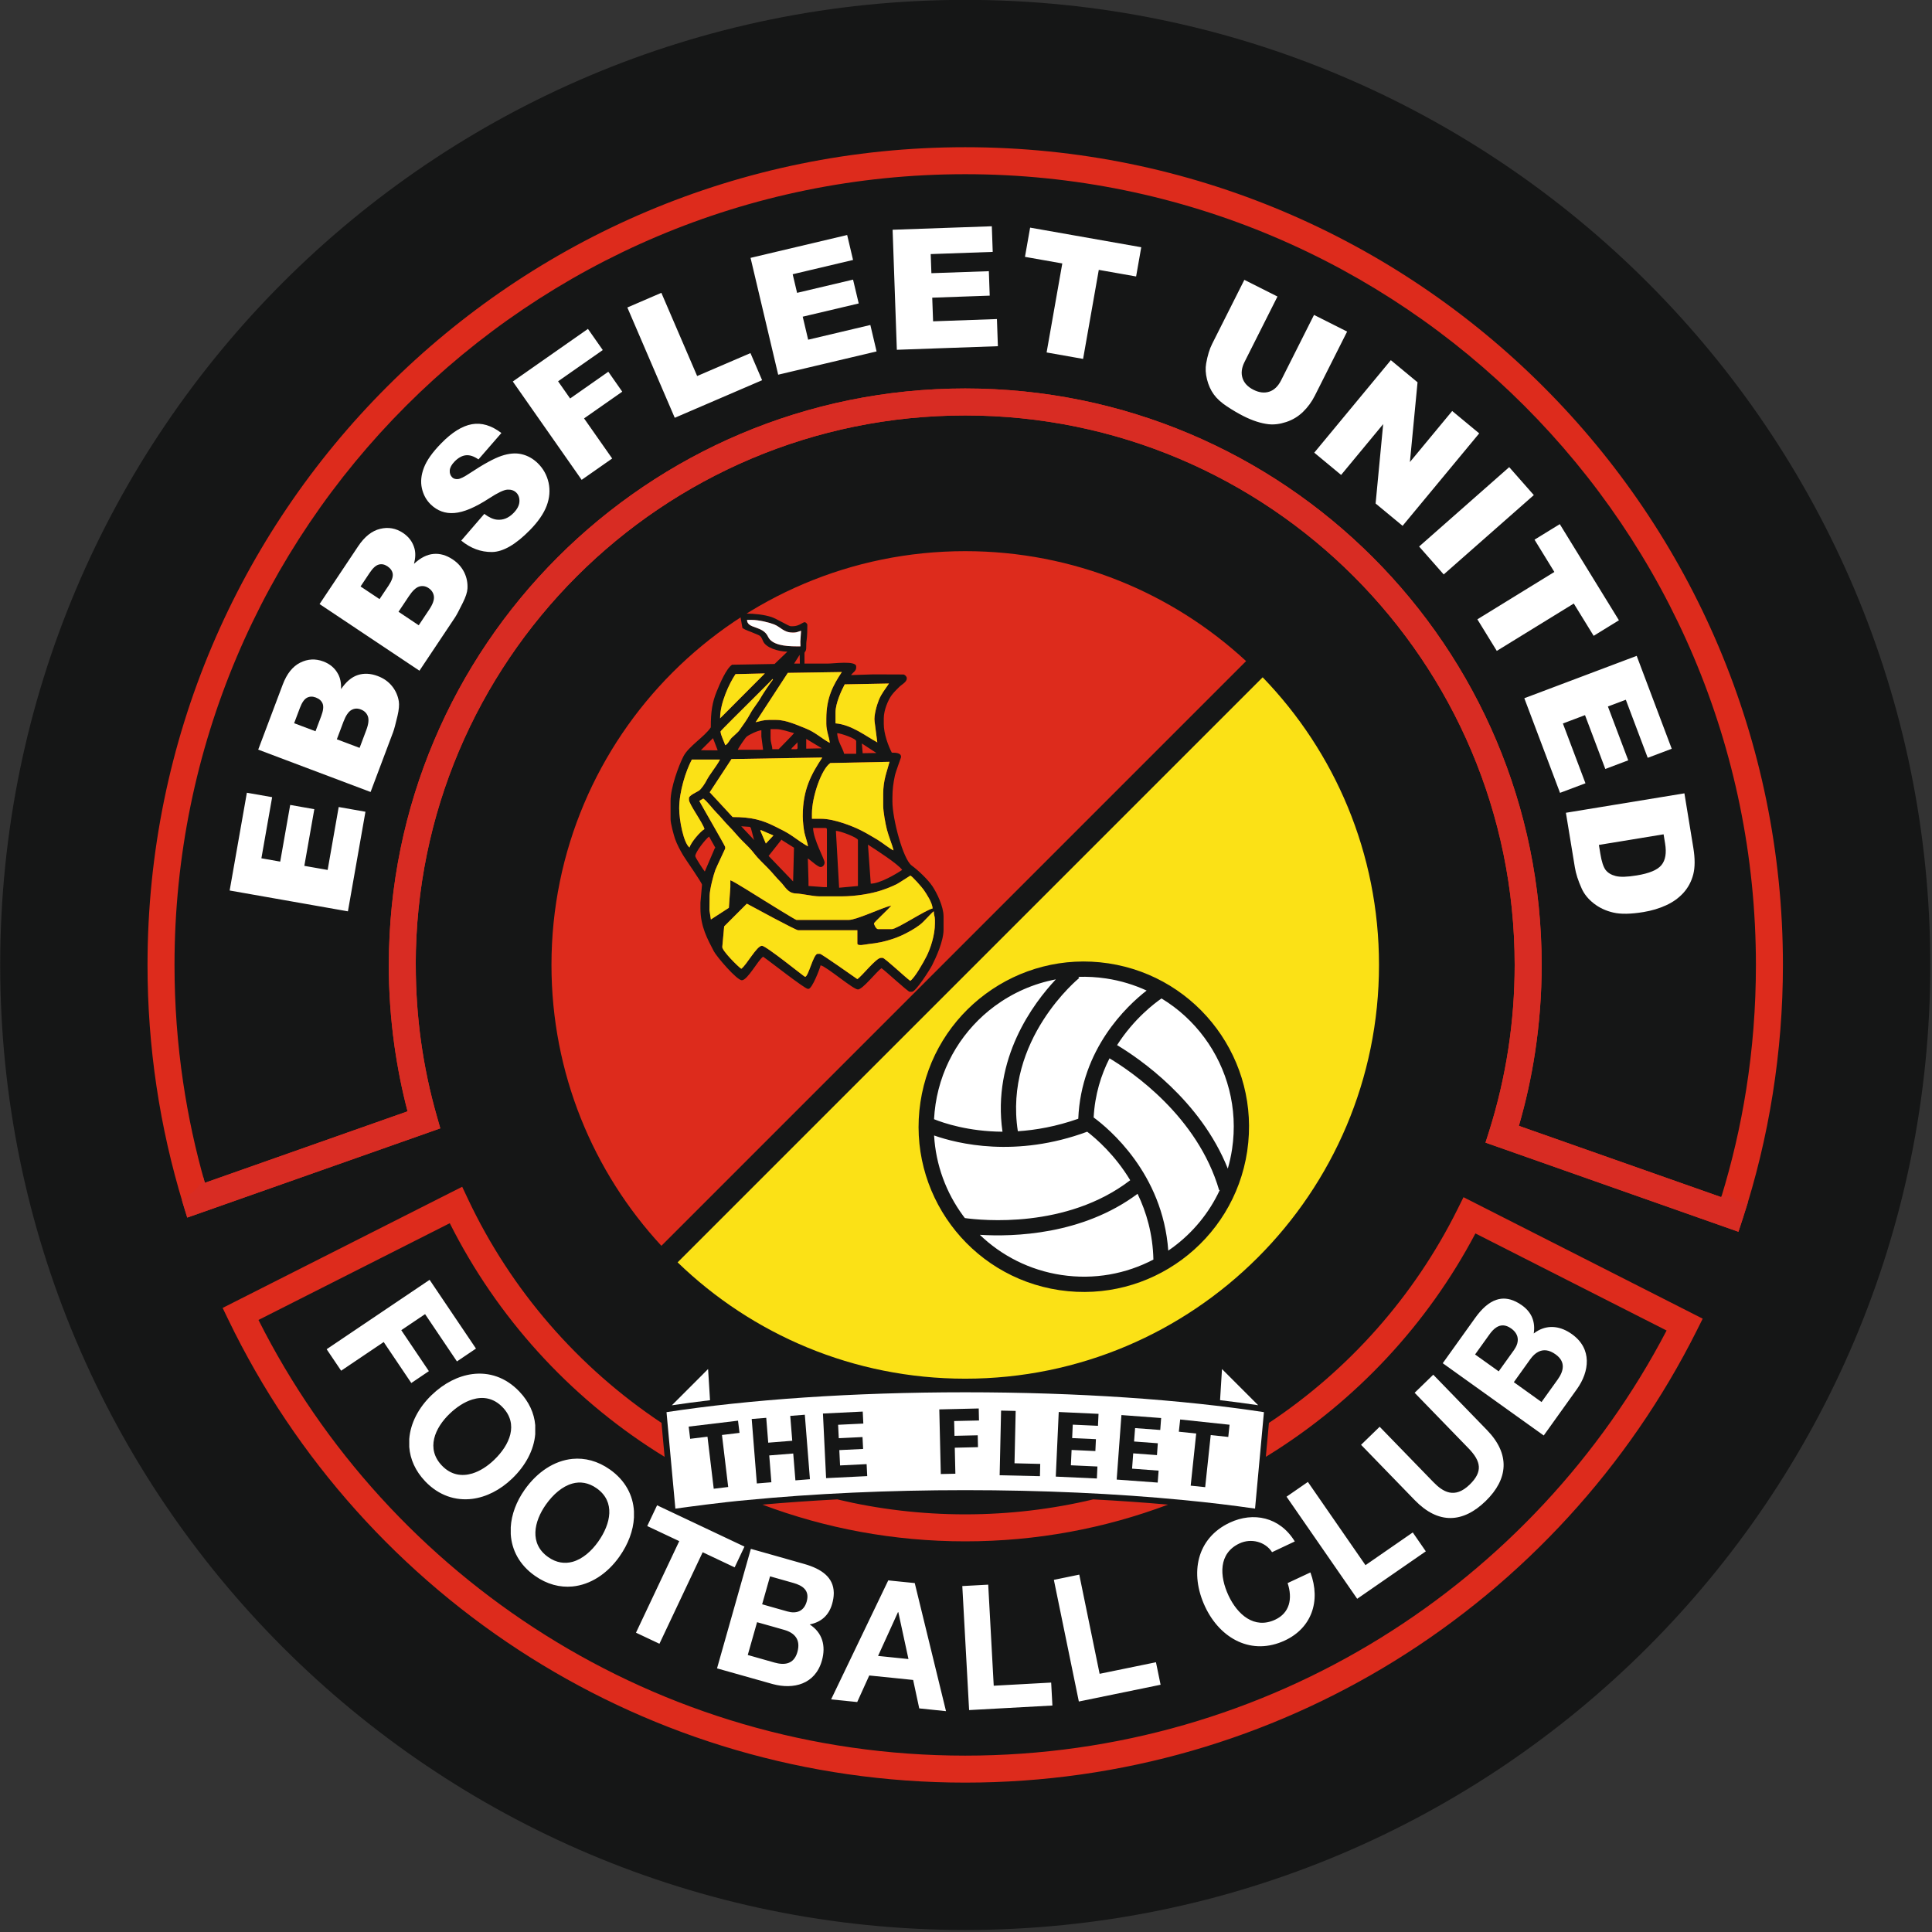 <?xml version="1.0" encoding="UTF-8"?>
<svg xmlns="http://www.w3.org/2000/svg" xmlns:xlink="http://www.w3.org/1999/xlink" width="316px" height="316px" viewBox="0 0 316 316" version="1.1">
<rect x="0" y="0" width="316" height="316" fill="#333333" stroke="none"/>
<g id="surface1">
<path style=" stroke:none;fill-rule:evenodd;fill:rgb(8.235%,8.627%,8.627%);fill-opacity:1;" d="M 315.719 157.824 C 315.719 244.996 245.043 315.668 157.871 315.668 C 70.699 315.668 0.031 244.996 0.031 157.824 C 0.031 70.645 70.699 -0.02 157.871 -0.02 C 245.043 -0.02 315.719 70.645 315.719 157.824 Z M 315.719 157.824 "/>
<path style=" stroke:none;fill-rule:evenodd;fill:rgb(86.667%,16.863%,10.98%);fill-opacity:1;" d="M 136.945 245.242 C 143.66 246.84 150.664 247.688 157.871 247.688 C 165.082 247.688 172.09 246.84 178.809 245.242 C 183.047 245.465 187.141 245.75 191.043 246.098 C 180.723 249.98 169.543 252.105 157.871 252.105 C 146.195 252.105 135.012 249.98 124.691 246.098 C 128.602 245.75 132.695 245.465 136.945 245.242 Z M 277.516 217.645 C 266.355 239.918 249.156 258.648 228.07 271.68 C 207.652 284.289 183.605 291.566 157.871 291.566 C 131.781 291.566 107.43 284.086 86.84 271.156 C 65.574 257.801 48.336 238.629 37.355 215.871 L 36.414 213.926 L 38.344 212.949 L 73.574 195.129 L 75.598 194.109 L 76.562 196.156 C 83.59 211.039 94.59 223.684 108.195 232.727 L 108.41 235.09 L 108.707 238.281 C 108.289 238.027 107.875 237.77 107.461 237.512 C 93.043 228.371 81.273 215.418 73.566 200.07 L 42.277 215.895 C 52.93 237.059 69.227 254.895 89.188 267.43 C 109.078 279.926 132.625 287.152 157.871 287.152 C 182.777 287.152 206.031 280.121 225.754 267.934 C 245.539 255.715 261.781 238.312 272.59 217.621 L 241.32 201.742 C 233.465 216.633 221.734 229.172 207.465 238.02 C 207.32 238.105 207.18 238.191 207.039 238.277 L 207.332 235.09 L 207.547 232.734 C 220.645 224.035 231.328 211.988 238.383 197.805 L 239.371 195.816 L 241.348 196.82 L 276.543 214.691 L 278.496 215.684 Z M 277.516 217.645 "/>
<path style=" stroke:none;fill-rule:evenodd;fill:rgb(86.667%,16.863%,10.98%);fill-opacity:1;" d="M 251.066 172.195 C 250.445 176.266 249.559 180.254 248.43 184.145 L 281.535 195.809 C 283.293 190.086 284.664 184.203 285.613 178.191 C 286.66 171.59 287.199 164.785 287.199 157.824 C 287.199 122.109 272.727 89.777 249.32 66.371 C 225.918 42.969 193.586 28.492 157.871 28.492 C 122.156 28.492 89.824 42.969 66.426 66.371 C 43.02 89.777 28.543 122.109 28.543 157.824 C 28.543 164.352 29.023 170.758 29.953 177.008 C 30.789 182.637 31.98 188.129 33.508 193.461 L 66.66 181.773 C 65.738 178.25 65.02 174.641 64.5 170.949 C 63.902 166.633 63.59 162.254 63.59 157.824 L 63.59 157.82 L 63.598 157.82 C 63.598 131.781 74.148 108.215 91.203 91.156 C 108.266 74.094 131.84 63.539 157.871 63.539 C 183.906 63.539 207.477 74.094 224.543 91.156 C 241.602 108.215 252.156 131.789 252.156 157.824 C 252.156 162.703 251.781 167.508 251.066 172.195 Z M 243.613 184.867 C 244.961 180.562 246.004 176.113 246.703 171.543 C 247.387 167.074 247.742 162.488 247.742 157.824 C 247.742 133.004 237.68 110.539 221.418 94.273 C 205.156 78.012 182.688 67.953 157.871 67.953 C 133.055 67.953 110.59 78.012 94.328 94.273 C 78.059 110.543 67.996 133.012 67.996 157.82 L 68.004 157.82 L 68.004 157.824 C 68.004 162.098 68.297 166.277 68.863 170.344 C 69.441 174.5 70.312 178.582 71.449 182.562 L 72.016 184.555 L 70.062 185.246 L 32.793 198.387 L 30.625 199.148 L 29.949 196.945 C 28.035 190.672 26.566 184.227 25.59 177.648 C 24.625 171.168 24.129 164.547 24.129 157.824 C 24.129 120.891 39.098 87.453 63.301 63.254 C 87.504 39.047 120.938 24.078 157.871 24.078 C 194.805 24.078 228.238 39.047 252.441 63.254 C 276.645 87.453 291.617 120.891 291.617 157.824 C 291.617 164.957 291.047 171.992 289.957 178.883 C 288.848 185.906 287.195 192.738 285.043 199.324 L 284.34 201.469 L 282.215 200.719 L 244.984 187.598 L 242.969 186.891 Z M 243.613 184.867 "/>
<path style=" stroke:none;fill-rule:evenodd;fill:rgb(98.431%,88.235%,8.627%);fill-opacity:1;" d="M 206.523 110.781 C 218.305 122.961 225.551 139.543 225.551 157.824 C 225.551 195.199 195.25 225.5 157.871 225.5 C 139.594 225.5 123.008 218.254 110.832 206.473 Z M 206.523 110.781 "/>
<path style=" stroke:none;fill-rule:evenodd;fill:rgb(86.667%,16.863%,10.98%);fill-opacity:1;" d="M 108.18 203.766 C 97.023 191.699 90.199 175.559 90.199 157.824 C 90.199 120.445 120.496 90.148 157.871 90.148 C 175.605 90.148 191.746 96.969 203.812 108.129 Z M 108.18 203.766 "/>
<path style=" stroke:none;fill-rule:evenodd;fill:rgb(100%,100%,100%);fill-opacity:1;" d="M 181.109 158.805 C 167.035 156.684 153.902 166.379 151.785 180.449 C 149.664 194.531 159.355 207.656 173.43 209.777 C 187.504 211.895 200.637 202.207 202.754 188.129 C 204.875 174.055 195.18 160.922 181.109 158.805 Z M 181.109 158.805 "/>
<path style=" stroke:none;fill-rule:evenodd;fill:rgb(8.235%,8.627%,8.627%);fill-opacity:1;" d="M 173.609 208.539 L 173.613 208.539 Z M 176.371 159.777 L 176.52 159.961 C 176.484 159.988 164.156 170.023 166.48 185.027 C 169.461 184.836 172.793 184.238 176.363 182.984 C 176.832 171.547 184.312 164.527 187.543 162.016 C 185.488 161.07 183.266 160.391 180.922 160.039 L 180.922 160.035 L 180.918 160.035 L 180.918 160.039 C 179.387 159.809 177.867 159.727 176.371 159.777 Z M 152.773 183.059 C 154.348 183.691 158.383 185.066 163.969 185.105 C 162.246 173.121 169.012 164.105 172.695 160.188 C 169.039 160.879 165.633 162.395 162.703 164.555 C 157.656 168.281 154.027 173.938 153.016 180.633 L 153.016 180.645 C 152.898 181.453 152.816 182.258 152.773 183.059 Z M 157.816 199.23 C 160.527 199.602 174.43 201.047 184.859 193.039 C 182.375 188.914 179.32 186.258 177.824 185.105 C 166.133 189.426 156.617 187.066 152.781 185.719 C 153.059 190.559 154.762 195.102 157.531 198.855 C 157.629 198.98 157.723 199.105 157.816 199.23 Z M 188.652 206.016 C 188.559 201.828 187.5 198.242 186.062 195.262 C 177.023 202.004 165.754 202.305 160.262 201.969 C 163.797 205.371 168.387 207.75 173.609 208.539 L 173.617 208.539 C 178.977 209.348 184.191 208.355 188.652 206.016 Z M 199.512 194.633 L 199.402 194.664 C 195.871 182.586 185.102 175.273 181.473 173.102 C 180.105 175.793 179.078 179.016 178.879 182.773 C 181.289 184.543 190.184 191.887 191.082 204.555 C 191.336 204.387 191.586 204.203 191.832 204.023 C 195.094 201.617 197.762 198.41 199.512 194.633 Z M 182.711 170.941 C 186.281 173.086 196.336 179.906 200.82 191.141 C 201.117 190.105 201.355 189.039 201.52 187.941 C 202.527 181.242 200.727 174.773 197 169.727 C 195.121 167.172 192.738 164.98 189.98 163.309 C 188.883 164.062 185.473 166.613 182.711 170.941 Z M 181.289 157.566 L 181.293 157.566 C 188.668 158.68 194.898 162.676 199.008 168.242 C 203.098 173.781 205.082 180.875 204.004 188.211 L 204.004 188.219 L 203.992 188.316 C 202.879 195.691 198.879 201.922 193.316 206.027 C 187.777 210.117 180.688 212.102 173.344 211.027 L 173.312 211.023 L 173.246 211.012 L 173.242 211.012 C 165.867 209.902 159.637 205.902 155.531 200.34 C 151.426 194.777 149.434 187.645 150.547 180.27 L 150.547 180.266 C 151.656 172.891 155.656 166.66 161.223 162.555 C 166.785 158.441 173.918 156.457 181.289 157.566 Z M 181.289 157.566 "/>
<path style=" stroke:none;fill-rule:evenodd;fill:rgb(8.235%,8.627%,8.627%);fill-opacity:1;" d="M 122.156 147.805 C 123.117 148.324 130.152 152.152 130.547 152.152 L 140.23 152.152 L 140.23 154.316 C 140.23 154.809 141.566 154.461 142.102 154.402 C 142.684 154.34 143.473 154.23 144.062 154.105 C 145.16 153.879 146.574 153.426 147.531 152.973 C 148.605 152.461 149.535 151.953 150.438 151.273 C 151.199 150.699 152.25 149.379 152.734 149.051 C 152.734 149.73 152.918 149.844 152.918 150.461 L 152.918 151.027 C 152.918 152.941 152.203 155.109 151.543 156.414 C 151.043 157.402 149.633 159.922 148.883 160.426 C 148.227 159.988 144.707 156.668 144.367 156.668 L 144.082 156.668 C 143.301 156.668 141.027 159.613 140.23 160.145 C 139.574 159.703 134.371 156.008 134.117 156.008 L 133.742 156.008 C 133.02 156.008 132.234 159.77 131.676 159.77 C 131.543 159.77 125.305 154.691 124.625 154.691 C 123.77 154.691 122.086 157.887 121.242 158.453 C 120.68 158.078 118.09 155.48 118.137 154.883 L 118.445 151.52 Z M 127.828 137.328 L 127.902 137.414 L 129.867 138.652 L 129.723 144.168 L 125.715 139.996 Z M 141.965 138.152 C 143.176 138.926 146.93 141.348 147.562 142.285 C 146.535 142.969 143.957 144.508 142.422 144.535 Z M 113.719 140.027 C 113.719 139.348 115.457 137.18 115.977 136.832 L 117.027 138.703 L 116.934 138.68 L 115.277 142.547 C 115.141 142.434 113.719 140.273 113.719 140.027 Z M 121.234 135.148 L 122.652 135.242 L 122.82 135.441 L 123.316 137.328 L 123.418 137.316 L 123.332 137.375 Z M 136.723 135.895 C 137.402 135.891 140.324 137.004 140.324 137.395 L 140.324 144.918 L 137.246 145.199 Z M 124.453 135.77 L 126.504 136.652 L 125.262 137.969 L 124.352 135.836 Z M 134.219 141.816 C 134.582 141.816 134.871 141.465 134.871 141.062 C 134.871 140.539 133.031 137.312 132.988 135.422 L 134.969 135.422 C 135.18 135.422 135.25 135.488 135.25 135.703 L 135.25 145.102 L 134.777 145.102 L 132.238 144.914 L 132.238 144.07 L 132.129 140.402 C 132.586 140.699 133.762 141.816 134.219 141.816 Z M 116.07 146.516 C 116.07 145.504 116.707 143.062 117.008 142.285 C 117.188 141.82 118.609 138.816 118.609 138.805 L 118.609 138.523 C 118.609 138.375 114.797 131.797 114.375 131 L 115.027 130.613 C 115.645 131.031 116.559 132.293 117.176 132.906 C 117.945 133.68 118.488 134.406 119.242 135.164 C 120.012 135.93 120.625 136.738 121.359 137.469 C 122.078 138.184 122.828 138.879 123.441 139.711 C 123.852 140.262 125.055 141.445 125.59 141.98 C 126.301 142.684 126.949 143.543 127.656 144.234 C 128.395 144.961 128.809 146.09 130.172 146.137 C 131.273 146.18 132.93 146.605 134.023 146.605 L 137.691 146.605 C 139.867 146.605 142.414 146.199 144.07 145.656 C 144.961 145.367 145.852 145.016 146.684 144.605 C 147.004 144.441 148.863 143.223 148.883 143.223 C 149.152 143.223 150.84 145.188 151.078 145.535 C 151.562 146.25 152.461 147.574 152.543 148.582 C 151.332 148.867 146.703 151.969 145.867 151.969 L 143.613 151.969 C 143.305 151.969 142.953 151.254 142.953 151.027 C 142.953 150.863 145.484 148.547 145.777 148.113 C 144.223 148.473 140.117 150.461 138.82 150.461 L 130.27 150.461 C 130.102 150.461 125.445 147.562 124.871 147.211 C 124.074 146.727 119.949 144.09 119.457 143.977 L 119.457 145.102 L 119.215 148.484 L 116.273 150.387 L 116.039 148.867 Z M 145.492 124.605 C 145.039 126.305 144.457 127.613 144.457 129.875 L 144.457 131.754 C 144.457 132.809 144.824 134.727 145.059 135.664 C 145.371 136.891 145.922 138.109 146.148 139.086 C 145.746 138.98 144.121 137.691 143.551 137.363 C 142.613 136.828 141.852 136.332 140.855 135.832 C 139.402 135.094 136.383 133.918 134.305 133.918 L 132.801 133.918 L 132.801 133.07 C 132.801 130.316 134.359 125.77 135.812 124.797 Z M 111.09 132.227 C 111.09 129.434 112.184 126.074 113.156 124.238 L 117.766 124.238 C 117.141 125.418 116.047 126.672 115.52 127.727 C 115.316 128.145 114.672 129.105 114.305 129.332 C 113.941 129.559 112.688 130.113 112.688 130.535 L 112.688 130.816 C 112.688 131.523 115.004 134.656 115.223 135.609 C 114.551 135.969 112.965 137.84 112.781 138.621 C 111.816 137.91 111.09 134.16 111.09 132.227 Z M 134.496 123.902 C 132.746 126.566 131.301 129.07 131.301 133.449 L 131.301 133.539 C 131.301 134.281 131.441 135.562 131.57 136.184 C 131.684 136.723 132.137 138.012 132.145 138.43 C 131.453 138.066 130.258 137.215 129.539 136.711 C 128.676 136.113 127.793 135.691 126.816 135.203 C 124.691 134.137 122.977 133.637 119.832 133.637 L 116.082 129.582 L 119.645 124.152 Z M 116.617 120.734 L 117.387 122.73 L 114.641 122.707 Z M 120.676 122.637 C 120.746 122.375 121.887 120.688 122.113 120.5 C 122.504 120.168 123.906 119.496 124.531 119.438 L 124.531 120.473 L 124.812 122.637 Z M 131.867 120.852 L 134.434 122.398 L 131.867 122.449 Z M 129.516 122.355 L 130.078 121.789 L 130.168 121.695 L 130.27 121.605 L 130.434 121.395 L 130.453 122.262 C 130.453 122.477 130.387 122.543 130.168 122.543 L 129.418 122.543 Z M 140.965 121.605 L 143.355 123.164 L 141.098 123.199 Z M 140.039 121.227 L 140.039 123.293 L 138.07 123.293 C 137.844 122.34 136.969 121.266 136.938 119.91 C 137.555 119.961 140.039 120.785 140.039 121.227 Z M 126.035 119.254 L 126.973 119.254 C 127.859 119.254 129.113 119.73 129.887 119.91 C 129.773 120.086 127.359 122.543 127.352 122.543 L 126.316 122.543 C 126.316 121.914 126.035 121.535 126.035 120.664 Z M 145.398 111.797 C 144.809 112.707 144.188 113.402 143.742 114.496 C 143.465 115.176 142.891 117.016 143.051 118.031 L 143.492 121.422 C 141.652 120.43 139.293 118.531 136.656 118.312 L 136.656 116.527 C 136.656 115.031 137.625 112.934 138.16 111.934 Z M 117.855 119.629 C 117.855 119.531 121.691 115.746 122.109 115.328 C 122.836 114.598 123.5 113.941 124.227 113.211 C 124.609 112.828 124.922 112.516 125.309 112.133 C 125.5 111.938 125.629 111.809 125.824 111.613 C 125.938 111.5 126 111.449 126.105 111.336 C 126.176 111.262 126.184 111.258 126.242 111.188 C 126.258 111.164 126.285 111.043 126.316 111.074 L 126.426 111.152 C 126.086 111.547 124.781 113.492 124.512 113.973 C 123.969 114.965 123.176 115.84 122.695 116.758 C 122.238 117.637 121.426 118.746 120.867 119.539 C 120.742 119.715 119.918 120.438 119.664 120.684 C 119.34 121.008 119.027 121.773 118.609 121.887 C 118.488 121.375 117.855 120.23 117.855 119.629 Z M 125.098 110.148 L 117.785 117.488 C 117.766 114.992 119.297 111.738 120.305 110.258 Z M 137.691 109.918 C 136.297 112.027 135.152 114.074 135.152 117.559 L 135.152 118.406 C 135.152 119.531 135.641 120.598 135.719 121.508 C 134.457 120.84 133.336 119.75 131.781 119.145 C 130.578 118.68 128.625 117.75 126.973 117.75 L 125.75 117.75 C 124.895 117.75 124.281 117.965 123.59 118.125 L 128.855 110.055 Z M 130.793 107.102 L 130.828 108.539 L 129.887 108.535 Z M 130.902 104.961 L 130.922 105.715 L 130.27 105.715 C 128.41 105.715 126.246 105.484 125.629 104.148 C 124.77 102.281 122.215 102.902 122.184 101.391 L 122.934 101.391 C 124.102 101.391 125.777 101.801 126.613 102.129 C 127.664 102.539 128.191 103.461 129.605 103.461 L 129.887 103.461 C 130.34 103.461 130.621 103.273 131.02 103.176 Z M 121.055 100.547 L 121.43 102.707 C 122.098 103.156 122.582 103.223 123.312 103.555 C 124.32 104.016 124.363 103.812 124.812 104.871 C 125.25 105.922 127.23 106.562 128.785 106.586 L 126.691 108.602 L 119.734 108.723 C 118.781 109.363 117.742 111.816 117.23 113.078 C 116.484 114.902 116.258 116.438 116.258 118.973 C 115.207 120.543 112.59 122.078 111.754 123.766 C 110.988 125.285 109.68 128.812 109.68 131.004 L 109.68 134.012 C 109.68 134.691 110.223 136.668 110.418 137.219 C 110.77 138.199 111.223 139.012 111.719 139.871 C 112.062 140.473 114.879 144.453 114.82 144.723 L 114.566 147.641 L 114.566 148.582 C 114.566 151.543 115.73 153.625 116.762 155.602 C 117.207 156.457 120.512 160.332 121.336 160.332 C 122.266 160.332 123.984 157.035 124.812 156.48 C 125.758 157.109 131.613 161.742 132.145 161.742 L 132.238 161.742 C 132.816 161.742 134.059 158.555 134.219 157.887 C 135.273 158.137 139.527 161.836 140.324 161.836 C 141.109 161.836 143.375 158.895 144.18 158.359 C 144.801 158.777 148.504 162.215 148.785 162.215 L 149.16 162.215 C 149.793 162.215 152.086 158.605 152.449 157.891 C 153.105 156.594 154.328 153.938 154.328 152.059 L 154.328 149.898 C 154.328 148.227 153.211 146.012 152.508 144.953 C 151.785 143.871 150.18 142.34 149.121 141.57 C 147.707 140.547 145.965 133.938 145.965 131.098 L 145.965 130.535 C 145.965 129.098 146.109 128.086 146.363 126.887 C 146.488 126.262 147.371 123.922 147.371 123.859 L 147.371 123.766 C 147.371 123.152 146.539 123.105 145.867 123.105 C 145.297 122.023 144.551 120.035 144.551 118.406 L 144.551 117.469 C 144.551 116.16 145.281 114.441 145.852 113.688 C 146.234 113.184 146.629 112.812 147.07 112.367 C 147.453 111.977 148.312 111.566 148.312 110.98 L 148.312 110.887 C 148.312 110.66 147.977 110.32 147.75 110.32 L 142.859 110.301 L 139.195 110.418 C 139.465 110.012 140.039 109.746 140.039 109.195 L 140.039 109.004 C 140.039 108.012 136.367 108.539 135.34 108.539 L 131.582 108.539 L 131.582 106.844 C 131.582 106.535 131.867 106.641 131.867 105.906 C 131.871 105.355 131.867 105.086 131.938 104.66 C 132.031 104.078 132.051 102.766 132.051 102.145 C 131.941 101.984 131.848 101.77 131.582 101.77 C 131.328 101.77 130.66 102.426 129.703 102.426 L 129.324 102.426 C 129.012 102.426 127.012 101.184 126.145 100.91 C 124.969 100.539 123.465 100.355 121.902 100.355 L 121.43 100.355 C 121.277 100.355 121.129 100.469 121.055 100.547 Z M 121.055 100.547 "/>
<path style=" stroke:none;fill-rule:evenodd;fill:rgb(98.431%,88.235%,8.627%);fill-opacity:1;" d="M 114.375 131 C 114.797 131.797 118.609 138.375 118.609 138.523 L 118.609 138.805 C 118.609 138.816 117.188 141.82 117.008 142.285 C 116.707 143.062 116.07 145.504 116.07 146.516 L 116.039 148.867 L 116.273 150.391 L 119.215 148.484 L 119.457 145.102 L 119.457 143.977 C 119.949 144.09 124.074 146.73 124.871 147.211 C 125.445 147.562 130.102 150.465 130.27 150.465 L 138.82 150.465 C 140.117 150.465 144.223 148.473 145.777 148.113 C 145.484 148.547 142.953 150.863 142.953 151.027 C 142.953 151.254 143.305 151.969 143.613 151.969 L 145.867 151.969 C 146.703 151.969 151.332 148.867 152.543 148.582 C 152.461 147.574 151.562 146.25 151.078 145.535 C 150.84 145.188 149.152 143.223 148.883 143.223 C 148.863 143.223 147.004 144.445 146.684 144.605 C 145.852 145.02 144.961 145.367 144.07 145.656 C 142.414 146.199 139.867 146.609 137.691 146.609 L 134.023 146.609 C 132.93 146.609 131.273 146.18 130.172 146.137 C 128.809 146.086 128.395 144.961 127.656 144.234 C 126.949 143.543 126.297 142.684 125.59 141.98 C 125.055 141.445 123.852 140.262 123.441 139.711 C 122.828 138.879 122.078 138.184 121.359 137.469 C 120.625 136.738 120.012 135.93 119.242 135.164 C 118.488 134.406 117.945 133.68 117.176 132.906 C 116.559 132.293 115.645 131.035 115.027 130.613 Z M 114.375 131 "/>
<path style=" stroke:none;fill-rule:evenodd;fill:rgb(98.431%,88.235%,8.627%);fill-opacity:1;" d="M 118.445 151.52 L 118.137 154.883 C 118.09 155.48 120.68 158.078 121.242 158.453 C 122.086 157.887 123.77 154.691 124.625 154.691 C 125.305 154.691 131.543 159.77 131.676 159.77 C 132.234 159.77 133.02 156.008 133.742 156.008 L 134.117 156.008 C 134.371 156.008 139.574 159.703 140.23 160.145 C 141.027 159.613 143.301 156.668 144.082 156.668 L 144.367 156.668 C 144.707 156.668 148.227 159.988 148.883 160.426 C 149.633 159.922 151.043 157.402 151.543 156.414 C 152.203 155.109 152.918 152.941 152.918 151.027 L 152.918 150.465 C 152.918 149.844 152.734 149.73 152.734 149.051 C 152.25 149.379 151.199 150.699 150.438 151.273 C 149.535 151.953 148.605 152.461 147.531 152.973 C 146.574 153.426 145.16 153.879 144.062 154.105 C 143.473 154.234 142.684 154.34 142.102 154.402 C 141.566 154.461 140.23 154.809 140.23 154.316 L 140.23 152.152 L 130.547 152.152 C 130.152 152.152 123.117 148.324 122.156 147.809 Z M 118.445 151.52 "/>
<path style=" stroke:none;fill-rule:evenodd;fill:rgb(98.431%,88.235%,8.627%);fill-opacity:1;" d="M 119.645 124.152 L 116.082 129.582 L 119.832 133.637 C 122.977 133.637 124.691 134.137 126.816 135.203 C 127.793 135.691 128.676 136.113 129.539 136.711 C 130.258 137.215 131.453 138.066 132.145 138.43 C 132.137 138.012 131.684 136.723 131.57 136.184 C 131.441 135.562 131.301 134.281 131.301 133.539 L 131.301 133.449 C 131.301 129.07 132.746 126.566 134.492 123.902 Z M 119.645 124.152 "/>
<path style=" stroke:none;fill-rule:evenodd;fill:rgb(98.431%,88.235%,8.627%);fill-opacity:1;" d="M 135.812 124.801 C 134.359 125.77 132.801 130.32 132.801 133.07 L 132.801 133.918 L 134.305 133.918 C 136.383 133.918 139.402 135.094 140.855 135.832 C 141.852 136.332 142.613 136.828 143.551 137.363 C 144.121 137.691 145.746 138.98 146.148 139.086 C 145.922 138.109 145.371 136.891 145.059 135.668 C 144.824 134.727 144.457 132.812 144.457 131.754 L 144.457 129.875 C 144.457 127.613 145.039 126.305 145.492 124.605 Z M 135.812 124.801 "/>
<path style=" stroke:none;fill-rule:evenodd;fill:rgb(98.431%,88.235%,8.627%);fill-opacity:1;" d="M 128.855 110.055 L 123.59 118.125 C 124.281 117.965 124.895 117.75 125.75 117.75 L 126.973 117.75 C 128.625 117.75 130.578 118.68 131.781 119.145 C 133.336 119.75 134.457 120.844 135.719 121.508 C 135.641 120.598 135.152 119.531 135.152 118.406 L 135.152 117.562 C 135.152 114.074 136.297 112.027 137.691 109.918 Z M 128.855 110.055 "/>
<path style=" stroke:none;fill-rule:evenodd;fill:rgb(98.431%,88.235%,8.627%);fill-opacity:1;" d="M 138.16 111.934 C 137.625 112.934 136.656 115.031 136.656 116.527 L 136.656 118.312 C 139.293 118.531 141.652 120.43 143.492 121.422 L 143.051 118.031 C 142.891 117.02 143.465 115.176 143.742 114.5 C 144.188 113.402 144.809 112.707 145.398 111.797 Z M 138.16 111.934 "/>
<path style=" stroke:none;fill-rule:evenodd;fill:rgb(98.431%,88.235%,8.627%);fill-opacity:1;" d="M 111.09 132.227 C 111.09 134.16 111.816 137.91 112.781 138.621 C 112.965 137.84 114.551 135.969 115.223 135.609 C 115.004 134.656 112.688 131.523 112.688 130.816 L 112.688 130.535 C 112.688 130.113 113.941 129.559 114.305 129.332 C 114.672 129.105 115.316 128.145 115.52 127.73 C 116.047 126.672 117.141 125.422 117.766 124.238 L 113.156 124.238 C 112.184 126.074 111.09 129.434 111.09 132.227 Z M 111.09 132.227 "/>
<path style=" stroke:none;fill-rule:evenodd;fill:rgb(98.431%,88.235%,8.627%);fill-opacity:1;" d="M 120.305 110.258 C 119.297 111.738 117.766 114.992 117.785 117.488 L 125.098 110.148 Z M 120.305 110.258 "/>
<path style=" stroke:none;fill-rule:evenodd;fill:rgb(100%,100%,100%);fill-opacity:1;" d="M 130.27 105.719 L 130.922 105.719 L 130.902 104.961 L 131.02 103.176 C 130.621 103.273 130.34 103.461 129.887 103.461 L 129.605 103.461 C 128.191 103.461 127.664 102.543 126.613 102.129 C 125.777 101.801 124.102 101.391 122.934 101.391 L 122.184 101.391 C 122.215 102.902 124.77 102.281 125.629 104.148 C 126.246 105.484 128.41 105.719 130.27 105.719 Z M 130.27 105.719 "/>
<path style=" stroke:none;fill-rule:evenodd;fill:rgb(98.431%,88.235%,8.627%);fill-opacity:1;" d="M 117.855 119.629 C 117.855 120.23 118.488 121.375 118.609 121.887 C 119.027 121.773 119.34 121.008 119.664 120.684 C 119.918 120.441 120.742 119.715 120.867 119.539 C 121.426 118.746 122.238 117.637 122.695 116.762 C 123.176 115.84 123.969 114.965 124.512 113.973 C 124.781 113.492 126.086 111.547 126.426 111.152 L 126.316 111.074 C 126.285 111.043 126.258 111.164 126.242 111.188 C 126.184 111.258 126.176 111.262 126.105 111.336 C 126 111.449 125.938 111.5 125.824 111.617 C 125.629 111.809 125.5 111.938 125.309 112.133 C 124.922 112.516 124.609 112.828 124.227 113.215 C 123.5 113.941 122.836 114.598 122.109 115.328 C 121.691 115.746 117.855 119.531 117.855 119.629 Z M 117.855 119.629 "/>
<path style=" stroke:none;fill-rule:evenodd;fill:rgb(98.431%,88.235%,8.627%);fill-opacity:1;" d="M 125.262 137.969 L 126.504 136.652 L 124.453 135.77 L 124.352 135.836 Z M 125.262 137.969 "/>
<path style=" stroke:none;fill-rule:evenodd;fill:rgb(100%,100%,100%);fill-opacity:1;" d="M 77.246 228.906 C 75.945 229.305 74.668 230.156 73.559 231.219 C 71.113 233.559 69.641 236.953 72.273 239.707 C 73.773 241.277 75.547 241.516 77.246 241.004 C 78.527 240.613 79.762 239.801 80.812 238.789 C 83.379 236.336 84.855 232.938 82.223 230.188 C 80.727 228.621 78.965 228.375 77.246 228.906 Z M 93.617 242.648 C 94.883 242.301 96.238 242.473 97.59 243.426 C 100.703 245.625 99.902 249.238 97.852 252.141 C 96.746 253.711 95.262 255.016 93.617 255.461 C 92.359 255.793 91 255.625 89.652 254.672 C 86.539 252.473 87.336 248.859 89.285 246.094 C 90.449 244.449 91.961 243.105 93.617 242.652 Z M 126.438 266.062 L 128.273 266.586 C 130.012 267.082 130.988 268.215 130.422 270.211 C 129.848 272.234 128.285 272.387 126.672 271.93 L 126.438 271.863 L 122.305 270.691 L 123.828 265.328 Z M 126.438 257.965 L 129.773 258.91 C 131.227 259.324 132.473 260.09 131.945 261.949 C 131.48 263.59 130.219 263.973 128.789 263.57 L 126.438 262.906 L 124.656 262.398 L 125.949 257.828 Z M 146.105 265.383 L 146.875 263.684 L 146.93 263.688 L 148.59 271.355 L 146.105 271.102 L 143.617 270.844 Z M 247.926 225.621 L 250.293 222.316 C 250.688 221.77 251.125 221.344 251.609 221.105 C 252.43 220.684 253.371 220.758 254.43 221.52 C 256.141 222.746 255.754 224.262 254.781 225.629 L 252.137 229.316 L 251.609 228.941 L 247.926 226.301 L 247.605 226.07 Z M 244.758 217.102 C 245.426 216.676 246.227 216.613 247.172 217.289 C 247.504 217.523 247.75 217.781 247.926 218.051 C 248.387 218.758 248.332 219.555 247.926 220.328 C 247.84 220.488 247.742 220.652 247.633 220.809 L 245.129 224.301 L 244.758 224.035 L 241.266 221.539 L 243.582 218.309 C 243.926 217.82 244.312 217.383 244.758 217.102 Z M 257.105 218.215 C 255.309 216.93 253.371 216.66 251.609 217.613 C 251.355 217.75 251.102 217.914 250.859 218.105 C 251.145 216.242 250.559 214.66 248.938 213.504 C 248.594 213.254 248.254 213.055 247.926 212.895 C 246.785 212.336 245.734 212.27 244.758 212.598 C 243.484 213.016 242.332 214.086 241.262 215.586 L 235.977 222.969 L 244.758 229.254 L 247.926 231.523 L 251.609 234.156 L 252.496 234.789 L 257.938 227.184 C 259.961 224.348 260.465 220.613 257.105 218.215 Z M 234.426 224.848 L 231.379 227.805 L 240.176 236.871 C 242.277 239.035 242.547 240.711 240.383 242.82 C 237.918 245.211 236.004 244.016 234.453 242.422 L 225.66 233.363 L 222.617 236.316 L 231.414 245.383 C 235.262 249.344 239.273 249.129 242.996 245.516 C 246.695 241.918 247.043 237.855 243.223 233.914 Z M 223.34 256 L 213.918 242.387 L 210.43 244.801 L 221.984 261.5 L 233.207 253.738 L 231.074 250.648 Z M 210.605 258.93 C 211.453 261.488 210.93 263.809 208.582 264.91 C 205.133 266.531 202.387 264.051 200.945 260.984 C 199.438 257.762 199.281 254.062 202.73 252.445 C 204.641 251.551 206.957 252.16 208.059 253.875 L 211.777 252.121 C 209.324 248.098 204.98 247.242 201.137 249.047 C 195.73 251.586 194.547 257.328 197.105 262.785 C 199.598 268.09 204.77 270.848 210.176 268.309 C 214.457 266.301 216.094 261.953 214.332 257.188 Z M 179.855 273.77 L 176.527 257.547 L 172.371 258.402 L 176.457 278.301 L 189.828 275.559 L 189.07 271.879 Z M 162.535 275.719 L 161.633 259.188 L 157.395 259.418 L 158.508 279.703 L 172.133 278.957 L 171.93 275.203 Z M 146.105 274.441 L 149.355 274.777 L 150.352 279.426 L 154.73 279.879 L 149.617 258.93 L 146.105 258.574 L 145.285 258.488 L 135.938 277.953 L 140.207 278.387 L 142.176 274.043 Z M 136.105 262.332 C 136.273 261.734 136.363 261.195 136.371 260.688 L 136.371 260.461 C 136.316 258.016 134.422 256.621 131.547 255.805 L 126.438 254.355 L 122.812 253.332 L 117.277 272.879 L 126.277 275.418 L 126.438 275.461 C 129.75 276.348 133.324 275.52 134.43 271.613 C 135.121 269.176 134.5 267.02 132.43 265.695 C 134.273 265.328 135.562 264.25 136.105 262.332 Z M 121.766 252.965 L 107.473 246.207 L 105.863 249.602 L 111.098 252.07 L 104.023 267.043 L 107.859 268.855 L 114.93 253.887 L 120.16 256.359 Z M 84.934 227.59 C 82.699 225.254 79.973 224.391 77.246 224.75 C 74.938 225.055 72.625 226.234 70.629 228.148 C 68.449 230.238 67.133 232.785 66.938 235.359 L 66.938 236.668 C 67.086 238.645 67.922 240.59 69.562 242.305 C 71.797 244.637 74.535 245.496 77.246 245.156 C 79.535 244.863 81.805 243.711 83.742 241.859 C 85.984 239.719 87.328 237.148 87.543 234.574 L 87.543 233.094 C 87.375 231.16 86.539 229.27 84.934 227.59 Z M 99.758 240.355 C 97.762 238.949 95.652 238.418 93.617 238.617 C 90.668 238.91 87.879 240.738 85.82 243.652 C 84.445 245.598 83.656 247.727 83.539 249.793 L 83.539 250.918 C 83.691 253.516 84.953 255.957 87.488 257.738 C 89.48 259.148 91.59 259.676 93.617 259.488 C 96.555 259.211 99.324 257.422 101.32 254.59 C 102.762 252.543 103.582 250.336 103.691 248.211 L 103.691 247.195 C 103.547 244.574 102.285 242.141 99.758 240.355 Z M 70.148 224.266 L 65.633 217.566 L 69.527 214.941 L 74.738 222.676 L 77.852 220.574 L 70.266 209.328 L 53.426 220.68 L 55.797 224.195 L 62.758 219.504 L 67.273 226.207 Z M 70.148 224.266 "/>
<path style=" stroke:none;fill-rule:evenodd;fill:rgb(100%,100%,100%);fill-opacity:1;" d="M 199.555 229.012 C 201.711 229.27 203.793 229.547 205.789 229.84 L 199.871 223.922 Z M 199.555 229.012 "/>
<path style=" stroke:none;fill-rule:evenodd;fill:rgb(100%,100%,100%);fill-opacity:1;" d="M 122.312 245.34 C 127.695 244.816 133.465 244.41 139.516 244.137 C 145.418 243.871 151.57 243.73 157.871 243.73 C 164.176 243.73 170.324 243.871 176.227 244.137 C 182.277 244.41 188.051 244.816 193.438 245.34 C 195.648 245.551 197.762 245.777 199.766 246.02 C 201.66 246.25 203.5 246.492 205.277 246.75 L 206.359 235 L 206.73 230.973 C 200.078 229.953 192.453 229.133 184.141 228.574 C 175.961 228.023 167.113 227.723 157.871 227.723 C 148.633 227.723 139.785 228.023 131.609 228.574 C 123.293 229.133 115.672 229.953 109.016 230.973 L 109.383 235 L 110.465 246.754 C 112.207 246.512 118.086 245.707 122.312 245.34 Z M 122.312 245.34 "/>
<path style=" stroke:none;fill-rule:evenodd;fill:rgb(100%,100%,100%);fill-opacity:1;" d="M 116.133 229.02 L 115.816 223.922 L 109.887 229.852 C 111.887 229.555 113.973 229.277 116.133 229.02 Z M 116.133 229.02 "/>
<path style=" stroke:none;fill-rule:evenodd;fill:rgb(8.235%,8.627%,8.627%);fill-opacity:1;" d="M 116.738 243.5 L 119.105 243.215 L 118.086 234.707 L 120.957 234.363 L 120.711 232.367 L 112.641 233.336 L 112.883 235.332 L 115.715 234.988 Z M 116.738 243.5 "/>
<path style=" stroke:none;fill-rule:evenodd;fill:rgb(8.235%,8.627%,8.627%);fill-opacity:1;" d="M 122.949 232.09 L 123.789 242.637 L 126.168 242.441 L 125.82 238.051 L 129.742 237.738 L 130.098 242.129 L 132.473 241.941 L 131.637 231.395 L 129.254 231.586 L 129.582 235.652 L 125.652 235.965 L 125.328 231.902 Z M 122.949 232.09 "/>
<path style=" stroke:none;fill-rule:evenodd;fill:rgb(8.235%,8.627%,8.627%);fill-opacity:1;" d="M 141.074 235.047 L 137.191 235.234 L 137.082 233.039 L 141.207 232.84 L 141.109 230.879 L 134.602 231.199 L 135.117 241.766 L 141.844 241.434 L 141.746 239.473 L 137.402 239.688 L 137.281 237.18 L 141.172 236.992 Z M 141.074 235.047 "/>
<path style=" stroke:none;fill-rule:evenodd;fill:rgb(8.235%,8.627%,8.627%);fill-opacity:1;" d="M 153.879 241.094 L 156.262 241.043 L 156.164 236.789 L 159.961 236.699 L 159.918 234.758 L 156.117 234.844 L 156.062 232.426 L 160.125 232.336 L 160.082 230.371 L 153.633 230.523 Z M 153.879 241.094 "/>
<path style=" stroke:none;fill-rule:evenodd;fill:rgb(8.235%,8.627%,8.627%);fill-opacity:1;" d="M 163.504 241.293 L 170.094 241.445 L 170.141 239.438 L 165.934 239.336 L 166.125 230.773 L 163.738 230.719 Z M 163.504 241.293 "/>
<path style=" stroke:none;fill-rule:evenodd;fill:rgb(8.235%,8.627%,8.627%);fill-opacity:1;" d="M 179.25 235.391 L 175.363 235.215 L 175.461 233.02 L 179.586 233.207 L 179.676 231.25 L 173.168 230.949 L 172.684 241.516 L 179.406 241.824 L 179.496 239.863 L 175.156 239.664 L 175.27 237.156 L 179.16 237.336 Z M 179.25 235.391 "/>
<path style=" stroke:none;fill-rule:evenodd;fill:rgb(8.235%,8.627%,8.627%);fill-opacity:1;" d="M 189.375 236.062 L 185.492 235.773 L 185.656 233.582 L 189.773 233.887 L 189.918 231.934 L 183.422 231.449 L 182.645 242 L 189.352 242.492 L 189.504 240.539 L 185.164 240.215 L 185.348 237.711 L 189.234 238 Z M 189.375 236.062 "/>
<path style=" stroke:none;fill-rule:evenodd;fill:rgb(8.235%,8.627%,8.627%);fill-opacity:1;" d="M 194.75 242.996 L 197.121 243.242 L 198.027 234.723 L 200.898 235.027 L 201.109 233.031 L 193.031 232.172 L 192.812 234.172 L 195.652 234.469 Z M 194.75 242.996 "/>
<path style=" stroke:none;fill-rule:evenodd;fill:rgb(84.706%,17.255%,13.725%);fill-opacity:1;" d="M 251.066 172.195 C 250.445 176.266 249.559 180.254 248.43 184.145 L 281.535 195.809 L 281.621 195.531 C 281.695 195.539 281.773 195.543 281.852 195.543 L 282.676 195.543 C 282.949 195.73 283.215 195.852 283.504 195.938 C 283.91 196.363 284.48 196.633 285.117 196.633 L 285.891 196.633 C 285.617 197.535 285.332 198.434 285.043 199.324 L 284.34 201.469 L 282.215 200.723 L 244.984 187.598 L 242.969 186.891 L 243.613 184.867 C 244.961 180.562 246.004 176.113 246.703 171.543 C 247.387 167.074 247.742 162.488 247.742 157.824 C 247.742 133.004 237.68 110.539 221.418 94.273 C 205.156 78.012 182.688 67.953 157.871 67.953 C 133.055 67.953 110.59 78.012 94.328 94.273 C 78.059 110.543 67.996 133.012 67.996 157.82 L 68.004 157.82 L 68.004 157.824 C 68.004 162.098 68.297 166.277 68.863 170.344 C 69.441 174.5 70.312 178.582 71.449 182.562 L 72.016 184.555 L 70.062 185.246 L 32.793 198.387 L 30.625 199.148 L 29.949 196.945 L 29.766 196.34 C 30.176 196.16 30.535 195.863 30.879 195.395 C 31.16 195.285 31.422 195.121 31.648 194.895 C 32.59 193.953 33.047 193.418 33.25 192.566 C 33.336 192.863 33.418 193.164 33.508 193.461 L 66.66 181.773 C 65.738 178.25 65.02 174.641 64.5 170.949 C 63.902 166.633 63.59 162.254 63.59 157.824 L 63.59 157.82 L 63.598 157.82 C 63.598 131.781 74.148 108.211 91.203 91.156 C 108.266 74.094 131.84 63.539 157.871 63.539 C 183.906 63.539 207.477 74.094 224.543 91.156 C 241.602 108.215 252.156 131.789 252.156 157.824 C 252.156 162.703 251.781 167.508 251.066 172.195 Z M 251.066 172.195 "/>
<path style=" stroke:none;fill-rule:evenodd;fill:rgb(100%,100%,100%);fill-opacity:1;" d="M 37.562 145.652 L 40.379 129.66 L 44.512 130.387 L 42.754 140.383 L 45.832 140.926 L 47.465 131.656 L 51.41 132.352 L 49.777 141.621 L 53.59 142.289 L 55.398 131.996 L 59.773 132.77 L 56.906 149.059 Z M 42.234 122.609 L 46.242 111.973 C 46.91 110.199 47.867 109.004 49.098 108.387 C 50.332 107.766 51.602 107.703 52.895 108.191 C 53.984 108.602 54.789 109.289 55.305 110.262 C 55.656 110.906 55.816 111.723 55.793 112.707 C 56.605 111.504 57.512 110.742 58.523 110.41 C 59.535 110.082 60.621 110.137 61.789 110.578 C 62.742 110.934 63.512 111.48 64.109 112.207 C 64.703 112.941 65.074 113.773 65.23 114.707 C 65.32 115.289 65.25 116.082 65.016 117.09 C 64.699 118.434 64.465 119.312 64.305 119.734 L 60.613 129.539 Z M 51.605 119.605 L 52.539 117.129 C 52.875 116.242 52.949 115.562 52.777 115.105 C 52.598 114.641 52.227 114.301 51.648 114.082 C 51.113 113.879 50.629 113.898 50.199 114.129 C 49.766 114.363 49.383 114.914 49.059 115.773 L 48.109 118.289 Z M 58.816 122.324 L 59.906 119.426 C 60.277 118.449 60.359 117.695 60.168 117.16 C 59.969 116.629 59.586 116.254 58.996 116.031 C 58.457 115.828 57.945 115.859 57.469 116.133 C 56.988 116.406 56.559 117.043 56.18 118.035 L 55.094 120.922 Z M 52.27 98.801 L 58.582 89.344 C 59.633 87.773 60.828 86.824 62.176 86.5 C 63.516 86.172 64.762 86.398 65.914 87.164 C 66.883 87.812 67.508 88.664 67.797 89.727 C 67.992 90.438 67.961 91.27 67.715 92.219 C 68.781 91.23 69.836 90.695 70.898 90.602 C 71.949 90.504 73 90.805 74.039 91.496 C 74.887 92.062 75.512 92.77 75.93 93.613 C 76.344 94.461 76.516 95.355 76.457 96.301 C 76.418 96.887 76.168 97.645 75.707 98.574 C 75.098 99.812 74.672 100.613 74.422 100.988 L 68.605 109.703 Z M 62.078 97.992 L 63.551 95.789 C 64.074 95.004 64.301 94.359 64.238 93.875 C 64.172 93.383 63.879 92.965 63.367 92.621 C 62.891 92.305 62.418 92.211 61.945 92.344 C 61.469 92.473 60.977 92.922 60.465 93.688 L 58.973 95.922 Z M 68.488 102.27 L 70.207 99.695 C 70.785 98.828 71.039 98.109 70.969 97.547 C 70.898 96.984 70.609 96.531 70.09 96.18 C 69.605 95.859 69.102 95.777 68.57 95.934 C 68.043 96.094 67.48 96.613 66.891 97.5 L 65.18 100.062 Z M 75.441 88.422 L 79.211 84.051 C 79.965 84.617 80.652 84.93 81.27 84.996 C 82.273 85.102 83.18 84.742 83.992 83.91 C 84.598 83.293 84.918 82.676 84.957 82.059 C 84.992 81.438 84.816 80.941 84.438 80.566 C 84.074 80.215 83.594 80.051 82.996 80.086 C 82.398 80.121 81.406 80.598 80.016 81.504 C 77.73 82.992 75.84 83.789 74.336 83.906 C 72.832 84.035 71.527 83.559 70.43 82.488 C 69.715 81.785 69.234 80.906 69.004 79.863 C 68.77 78.816 68.879 77.695 69.336 76.5 C 69.793 75.301 70.734 73.969 72.164 72.512 C 73.914 70.715 75.586 69.676 77.176 69.387 C 78.762 69.102 80.371 69.578 82.008 70.824 L 78.258 75.141 C 77.516 74.625 76.828 74.398 76.203 74.465 C 75.57 74.531 74.957 74.871 74.359 75.48 C 73.863 75.984 73.602 76.473 73.562 76.934 C 73.527 77.398 73.66 77.781 73.969 78.082 C 74.191 78.301 74.496 78.387 74.875 78.359 C 75.258 78.344 75.898 78.023 76.809 77.418 C 79.066 75.922 80.809 74.969 82.027 74.562 C 83.25 74.152 84.352 74.055 85.336 74.293 C 86.316 74.523 87.191 75.016 87.961 75.766 C 88.863 76.645 89.445 77.707 89.727 78.945 C 89.992 80.188 89.895 81.445 89.414 82.727 C 88.93 84.004 88.027 85.316 86.695 86.68 C 84.363 89.062 82.285 90.266 80.469 90.289 C 78.652 90.305 76.977 89.684 75.441 88.422 Z M 83.875 62.398 L 96.164 53.793 L 98.59 57.254 L 91.281 62.367 L 93.25 65.176 L 99.496 60.801 L 101.777 64.062 L 95.531 68.434 L 100.129 74.992 L 95.137 78.484 Z M 102.609 50.293 L 108.172 47.895 L 114.027 61.504 L 122.746 57.754 L 124.652 62.188 L 110.363 68.336 Z M 122.762 42.176 L 138.562 38.438 L 139.527 42.52 L 129.652 44.855 L 130.371 47.898 L 139.527 45.734 L 140.453 49.633 L 131.293 51.797 L 132.184 55.562 L 142.355 53.156 L 143.375 57.48 L 127.281 61.285 Z M 145.996 37.578 L 162.223 37.008 L 162.371 41.199 L 152.227 41.559 L 152.34 44.684 L 161.738 44.355 L 161.879 48.355 L 152.477 48.688 L 152.617 52.555 L 163.059 52.184 L 163.215 56.625 L 146.688 57.211 Z M 168.488 37.23 L 186.664 40.438 L 185.824 45.219 L 179.719 44.141 L 177.152 58.703 L 171.184 57.648 L 173.75 43.09 L 167.645 42.012 Z M 214.922 51.508 L 220.336 54.234 L 215.074 64.684 C 214.559 65.719 213.898 66.613 213.117 67.371 C 212.328 68.133 211.418 68.68 210.379 69.023 C 209.34 69.367 208.379 69.484 207.48 69.387 C 206.23 69.242 204.867 68.805 203.395 68.062 C 202.539 67.633 201.641 67.102 200.691 66.477 C 199.742 65.852 199.012 65.188 198.516 64.492 C 198.016 63.793 197.648 62.98 197.418 62.047 C 197.18 61.109 197.141 60.238 197.281 59.441 C 197.508 58.16 197.832 57.086 198.27 56.223 L 203.527 45.773 L 208.945 48.5 L 203.559 59.199 C 203.078 60.156 202.969 61.035 203.227 61.836 C 203.484 62.645 204.082 63.281 205.023 63.754 C 205.949 64.219 206.812 64.324 207.613 64.059 C 208.406 63.797 209.047 63.18 209.539 62.207 Z M 227.488 58.91 L 231.855 62.527 L 230.605 75.574 L 237.523 67.223 L 241.941 70.883 L 229.41 86.004 L 224.996 82.352 L 226.234 69.371 L 219.355 77.68 L 214.961 74.039 Z M 246.848 76.406 L 250.875 80.977 L 236.137 93.957 L 232.113 89.391 Z M 255.121 85.73 L 264.793 101.453 L 260.66 103.996 L 257.41 98.715 L 244.816 106.461 L 241.641 101.297 L 254.234 93.551 L 250.988 88.27 Z M 267.699 107.273 L 273.43 122.469 L 269.504 123.949 L 265.922 114.453 L 262.992 115.555 L 266.316 124.359 L 262.566 125.773 L 259.246 116.969 L 255.629 118.336 L 259.32 128.113 L 255.16 129.68 L 249.32 114.203 Z M 275.504 129.758 L 276.961 138.66 C 277.25 140.41 277.246 141.871 276.949 143.027 C 276.645 144.184 276.113 145.188 275.336 146.043 C 274.559 146.895 273.609 147.574 272.48 148.082 C 271.352 148.598 270.129 148.957 268.809 149.176 C 266.734 149.516 265.09 149.547 263.871 149.258 C 262.652 148.977 261.59 148.48 260.68 147.766 C 259.77 147.055 259.109 146.238 258.699 145.32 C 258.129 144.066 257.754 142.906 257.582 141.84 L 256.121 132.938 Z M 272.098 136.461 L 261.516 138.195 L 261.758 139.668 C 261.965 140.922 262.25 141.789 262.609 142.281 C 262.977 142.762 263.531 143.098 264.266 143.285 C 265.012 143.477 266.156 143.441 267.711 143.184 C 269.758 142.852 271.109 142.285 271.754 141.488 C 272.406 140.691 272.602 139.516 272.344 137.957 Z M 272.098 136.461 "/>
</g>
</svg>
